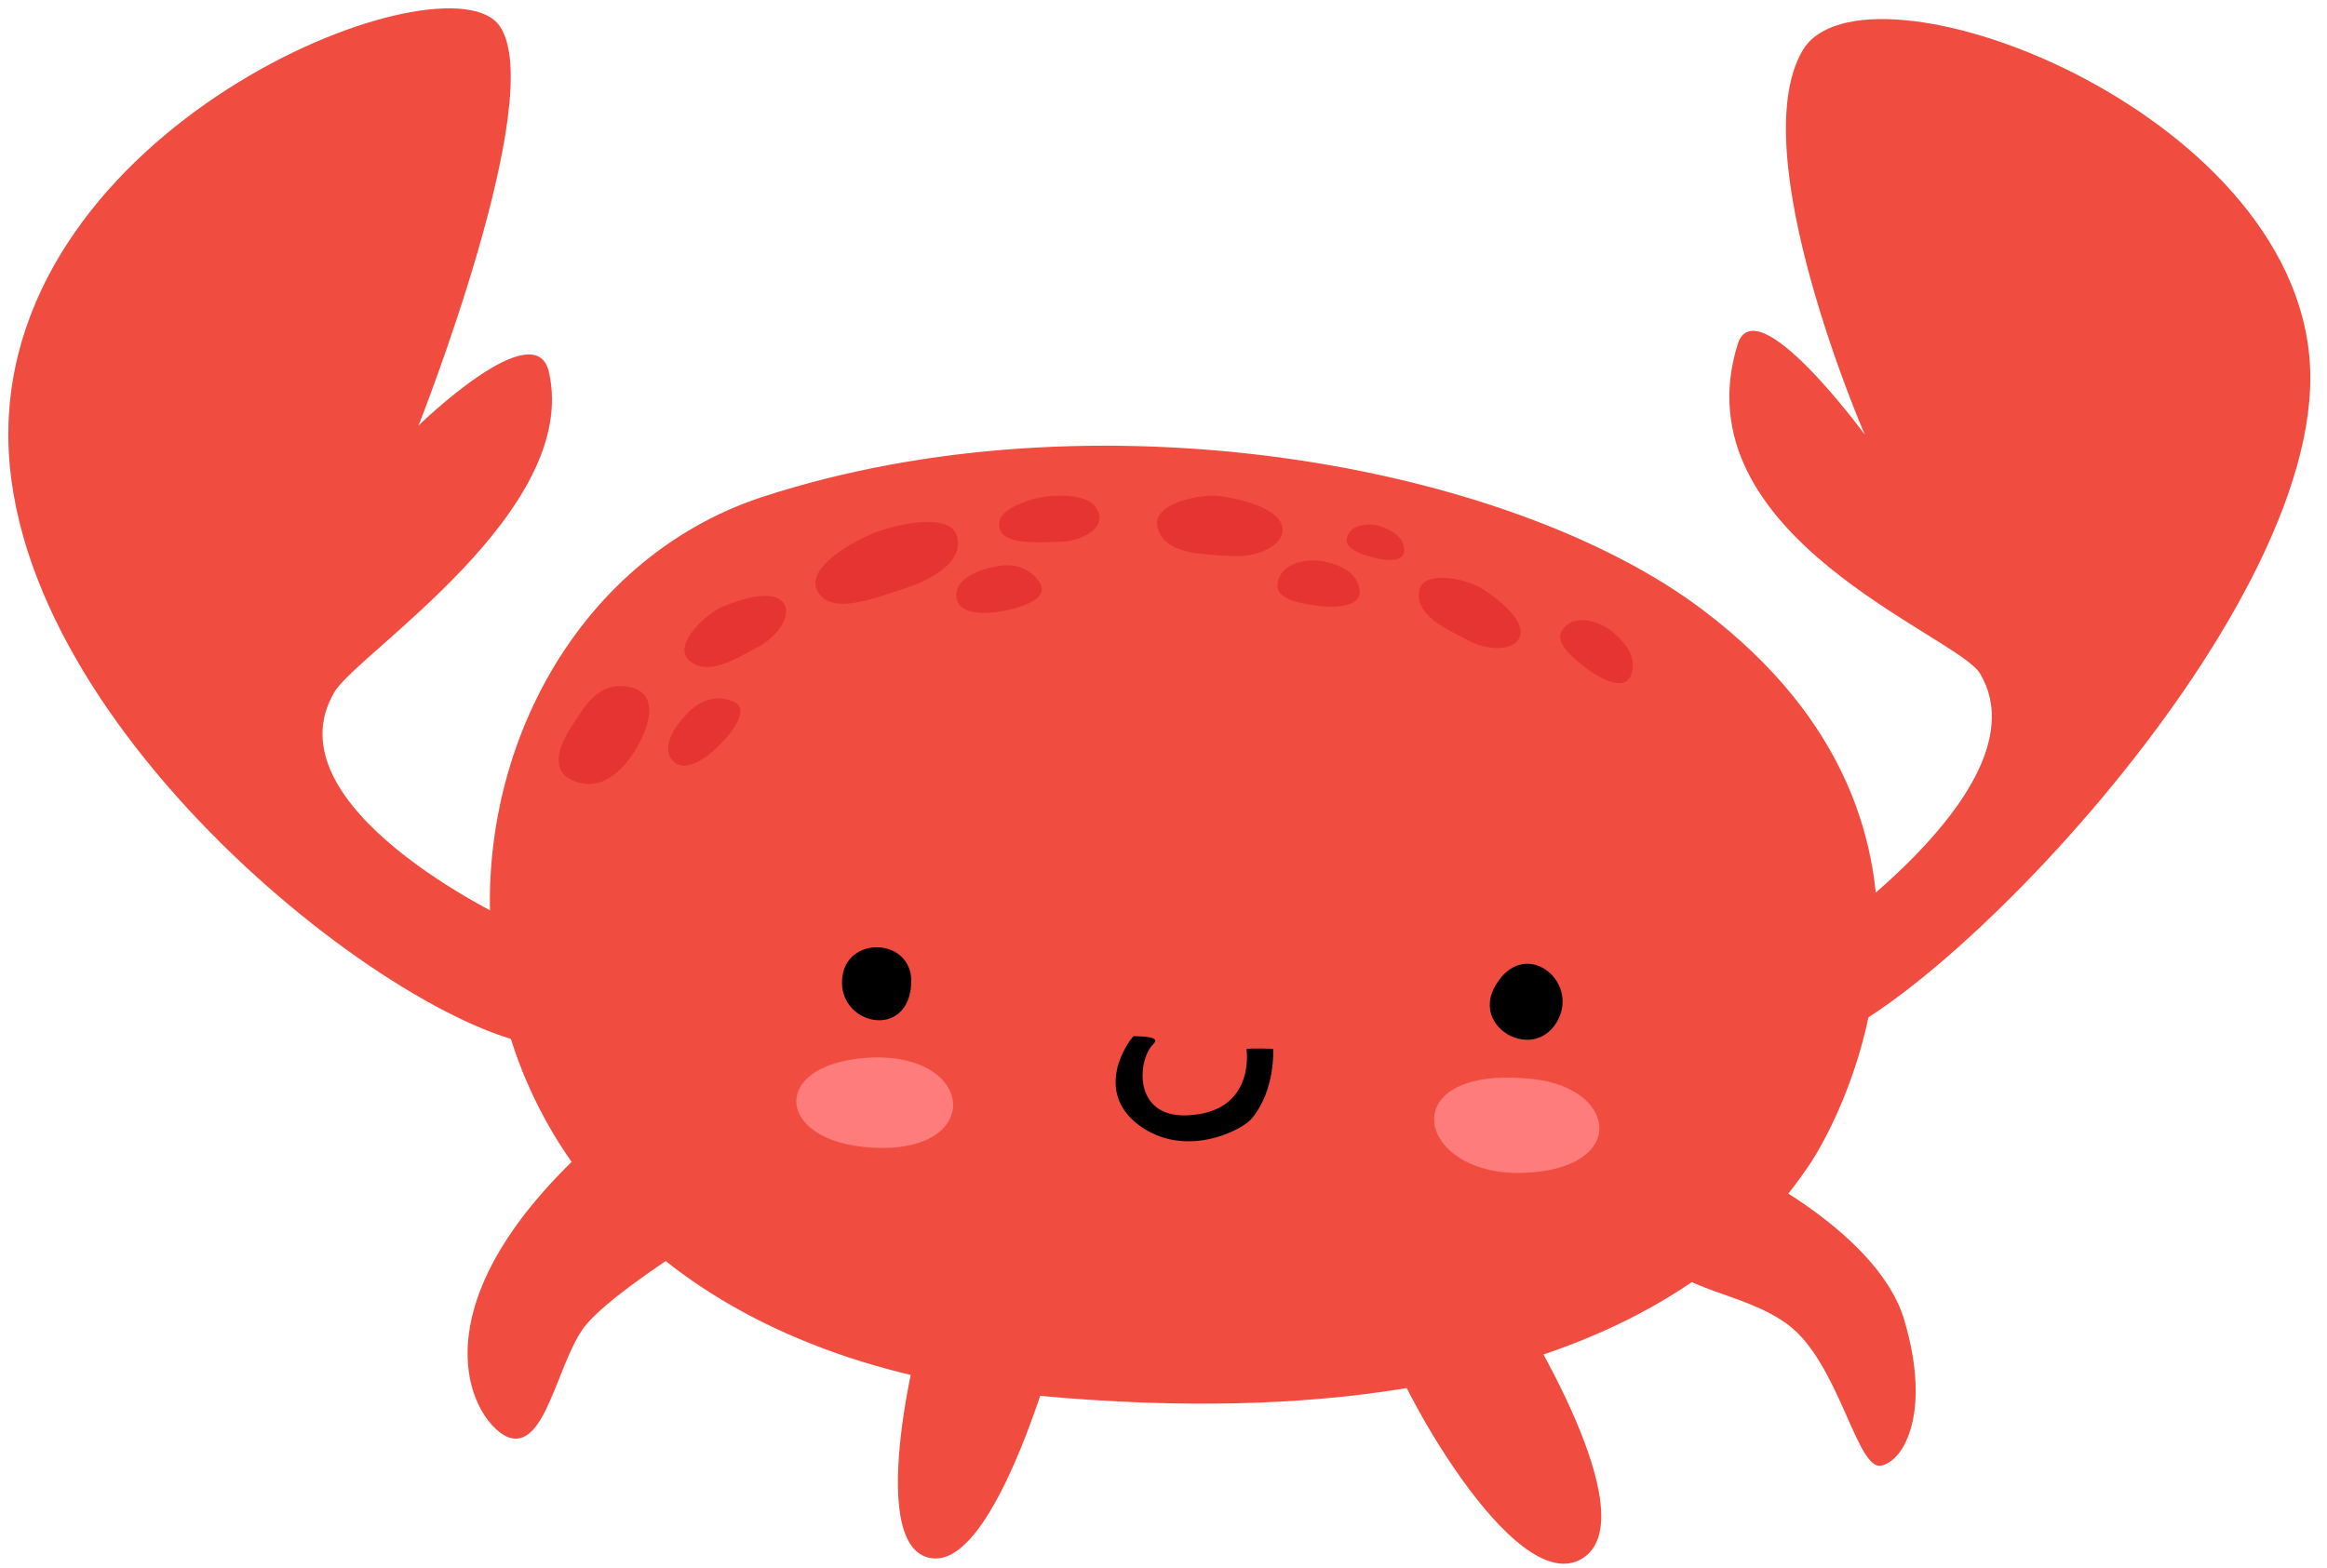 <svg width="279" height="188" viewBox="0 0 279 188" fill="none" xmlns="http://www.w3.org/2000/svg">
<path d="M88.604 145.665C88.604 145.665 72.833 154.963 69.786 159.515C66.727 164.068 65.348 173.51 61.211 172.45C57.075 171.39 47.283 156.239 74.519 134.019C101.744 111.799 88.604 145.665 88.604 145.665Z" fill="#F14C40"/>
<path d="M127.698 157.426C127.698 157.426 120.164 187.528 111.927 186.896C103.683 186.264 109.657 161.424 111.09 157.414C112.523 153.391 127.698 157.426 127.698 157.426Z" fill="#F14C40"/>
<path d="M181.933 157.052C181.933 157.052 197.825 182.084 189.647 186.944C181.458 191.803 167.114 165.085 166.409 161.044C165.699 157.01 181.939 157.046 181.939 157.046L181.933 157.052Z" fill="#F14C40"/>
<path d="M206.821 138.945C206.821 138.945 224.952 147.045 228.306 158.275C231.648 169.505 228.204 175.335 225.494 175.774C222.796 176.202 220.749 165.086 215.564 159.901C210.379 154.716 199.793 155.041 199.149 149.857C198.505 144.672 206.821 138.945 206.821 138.945Z" fill="#F14C40"/>
<path d="M91.489 59.567C45.387 74.615 40.78 159.66 124.657 167.398C193.708 173.757 212.61 145.991 216.855 139.812C221.1 133.634 238.69 99.395 204.318 73.267C180.978 55.521 130.973 46.687 91.483 59.573L91.489 59.567Z" fill="#F14C40"/>
<path d="M68.408 93.473C71.953 95.246 74.776 92.393 76.395 89.589C78.014 86.783 78.986 83.005 75.315 82.357C71.644 81.709 70.027 84.841 68.408 87.322C66.789 89.805 66.25 92.393 68.408 93.473Z" fill="#E63433"/>
<path d="M82.546 79.119C84.731 81.305 88.375 78.903 90.856 77.609C93.339 76.315 95.172 73.509 93.769 72.106C92.365 70.703 88.697 71.89 86.646 72.754C84.594 73.618 80.71 77.286 82.546 79.122V79.119Z" fill="#E63433"/>
<path d="M97.907 70.648C99.294 74.081 105.224 71.597 108.227 70.648C112.946 69.155 115.681 66.707 114.647 64.048C113.723 61.668 107.948 62.65 104.672 63.969C102.349 64.901 96.813 67.943 97.907 70.651V70.648Z" fill="#E63433"/>
<path d="M170.156 70.826C169.587 73.865 173.627 75.514 176.097 76.83C178.567 78.145 181.92 78.077 182.284 76.127C182.648 74.176 179.598 71.819 177.727 70.615C175.856 69.412 170.634 68.276 170.156 70.828V70.826Z" fill="#E63433"/>
<path d="M119.782 62.897C119.875 65.419 124.011 65.036 127.099 64.982C129.386 64.943 132.334 63.576 131.766 61.601C131.172 59.538 128.327 59.298 125.77 59.503C123.959 59.648 119.708 60.89 119.782 62.895V62.897Z" fill="#E63433"/>
<path d="M138.764 63.206C139.568 66.606 144.497 66.458 147.654 66.688C150.811 66.915 154.241 65.306 153.724 63.124C153.207 60.941 148.972 59.904 146.489 59.519C144.005 59.133 138.089 60.355 138.764 63.209V63.206Z" fill="#E63433"/>
<path d="M153.168 70.292C153.168 71.679 155.304 72.352 158.086 72.669C160.868 72.987 163.371 72.538 162.996 70.591C162.618 68.643 160.808 67.749 158.625 67.314C156.442 66.881 153.168 67.699 153.168 70.292Z" fill="#E63433"/>
<path d="M161.455 64.685C161.313 65.662 162.746 66.357 164.674 66.871C166.603 67.382 168.414 67.325 168.351 65.913C168.288 64.502 167.103 63.684 165.61 63.151C164.116 62.62 161.723 62.855 161.455 64.685Z" fill="#E63433"/>
<path d="M187.222 75.727C186.533 76.931 188.054 78.575 190.31 80.232C192.567 81.89 194.963 82.743 195.603 80.867C196.243 78.988 195.116 77.314 193.437 75.853C191.757 74.392 188.51 73.476 187.222 75.73V75.727Z" fill="#E63433"/>
<path d="M82.581 85.38C80.261 87.7 79.397 89.967 80.745 91.316C82.094 92.664 84.468 91.154 86.249 89.374C88.029 87.593 89.81 85.058 88.029 84.193C86.249 83.329 84.197 83.761 82.578 85.38H82.581Z" fill="#E63433"/>
<path d="M119.555 67.901C116.33 68.506 114.336 69.89 114.689 71.764C115.042 73.64 117.853 73.733 120.329 73.268C122.804 72.803 125.706 71.717 124.725 69.999C123.743 68.282 121.806 67.48 119.555 67.901Z" fill="#E63433"/>
<path d="M149.449 125.818C149.449 125.818 150.624 133.442 142.308 133.761C135.768 134.008 136.376 127.065 138.285 125.21C139.303 124.229 136.611 124.319 135.925 124.259C135.238 124.879 131.077 130.81 136.521 134.911C141.976 139.012 148.835 135.646 150.1 134.122C152.948 130.678 152.653 125.776 152.653 125.776C152.653 125.776 149.774 125.686 149.455 125.812L149.449 125.818Z" fill="black"/>
<path d="M183.741 129.401C166.772 127.606 169.699 141.011 182.477 140.661C195.243 140.312 194.045 130.485 183.741 129.401Z" fill="#FF7C7C"/>
<path d="M103.742 126.871C91.837 127.787 93.066 137.548 105.627 137.668C118.2 137.771 116.629 125.896 103.742 126.871Z" fill="#FF7C7C"/>
<path d="M215.763 114.082C215.763 114.082 245.553 94.529 237.405 80.781C234.66 76.163 201.245 64.276 208.327 41.333C210.506 34.264 223.586 52.13 223.586 52.13C223.586 52.13 208.911 18.378 216.119 6.064C223.339 -6.25 275.107 12.923 276.95 43.646C278.793 74.362 228.704 124.74 215.986 125.541C203.28 126.354 215.769 114.088 215.769 114.088L215.763 114.082Z" fill="#F14C40"/>
<path d="M61.041 110.342C61.041 110.342 31.951 96.721 40.11 82.974C42.844 78.355 69.629 61.271 65.811 44.609C64.161 37.401 50.178 51.034 50.178 51.034C50.178 51.034 65.811 11.586 59.903 3.114C53.701 -5.799 2.282 14.115 1.023 50.739C-0.217 86.707 48.842 124.379 65.63 125.463C78.336 126.276 61.041 110.348 61.041 110.348V110.342Z" fill="#F14C40"/>
<path d="M109.255 117.923C109.514 112.395 101.265 112.076 100.958 117.526C100.65 122.975 108.936 124.734 109.255 117.923Z" fill="black"/>
<path d="M179.231 118.315C176.443 123.295 183.903 127.383 186.697 122.5C189.492 117.616 182.663 112.179 179.231 118.315Z" fill="black"/>
</svg>
